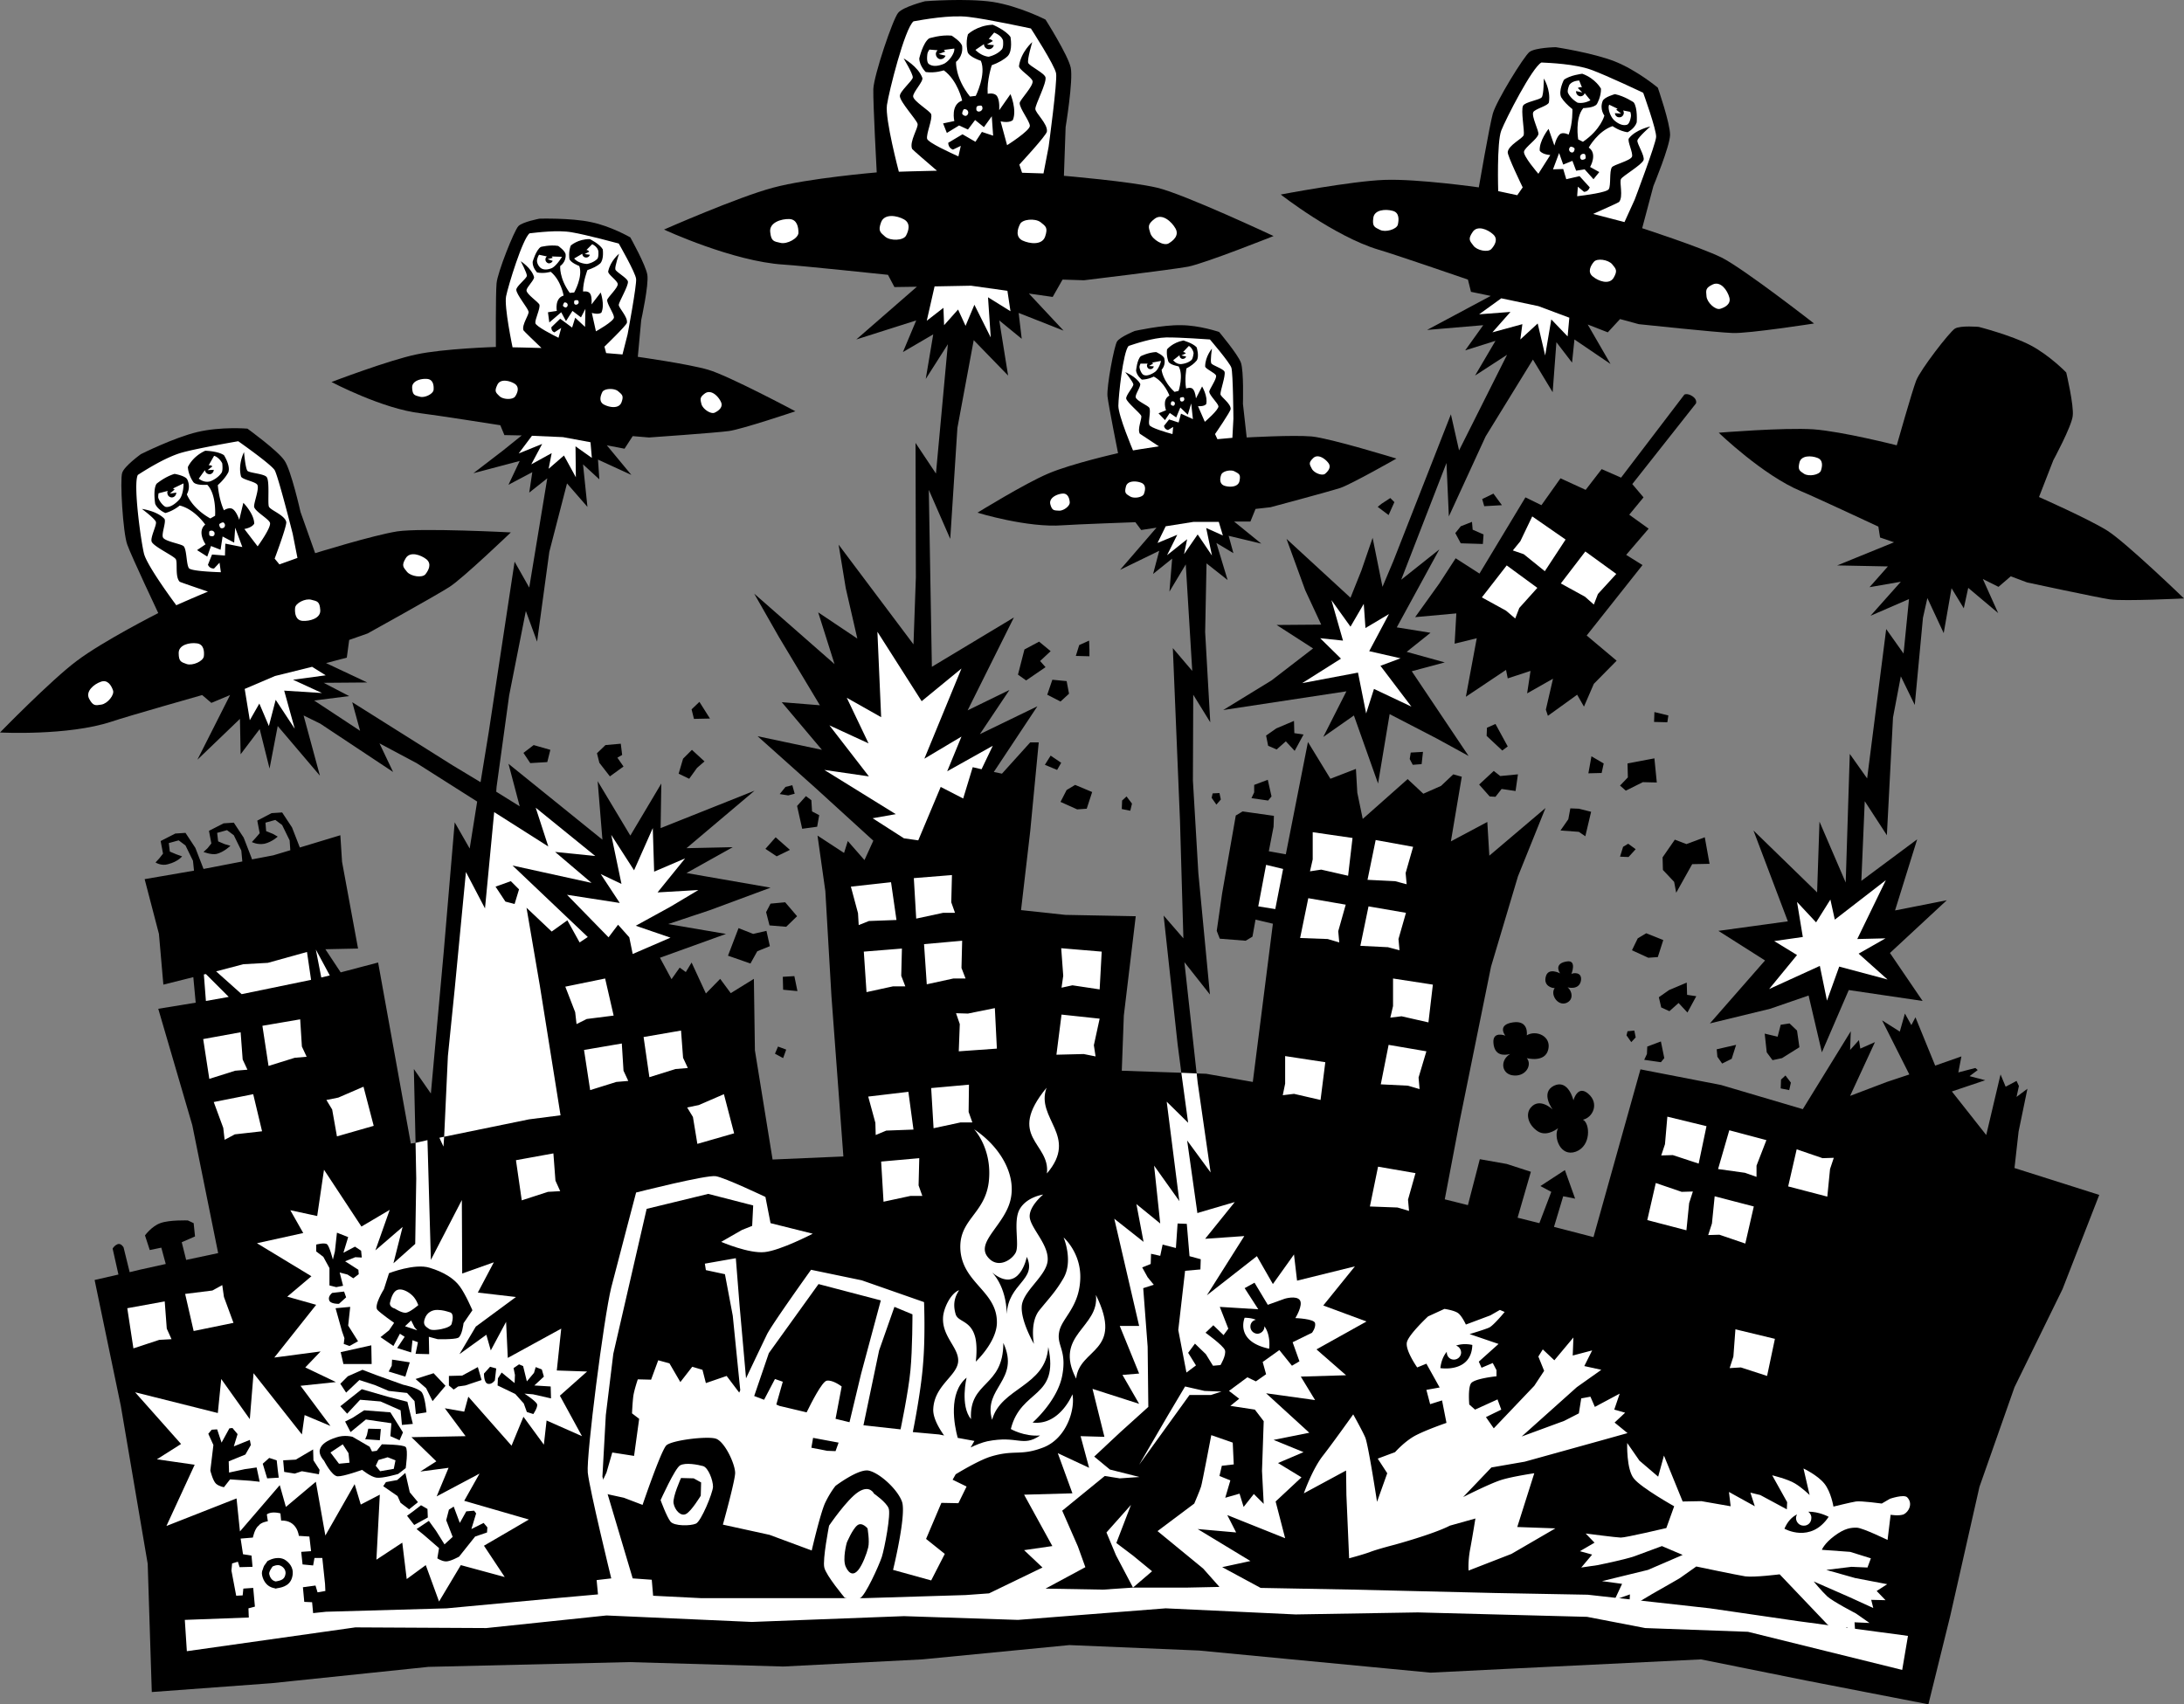 <svg xmlns="http://www.w3.org/2000/svg" width="641.699" height="500.868"><rect width="100%" height="100%" fill="#808080" stroke="none"/><path d="M287.2 150.67s13.929-8.602 20.8-11.5c6.79-2.907 20.5-6 20.5-6s-2.773-13.837-3.102-16.704c-.277-2.902 1.954-14.722 2.801-16.097.863-1.364 5.2-3.102 5.2-3.102s8.117-1.809 13.601-1.7c5.477.02 11.2 2 11.2 2s5.48 6.512 6.398 9c.879 2.438.601 12.102.601 12.102l1.102 9.899s13.543-.778 19.097-.301c5.547.543 24.903 6.5 24.903 6.5s-12.965 7.371-16.403 8.602c-3.484 1.136-20.597 5.699-20.597 5.699l-4.403.5-1.5 3.699h-4.8l8 6.5-9.598-2.3 1.398 5.1-5-3 3.301 10.9-6.199-4.9-.402 20.2 1.5 26.5-5-8.098-.098 25.2 1.598 27.199 3.402 35.699-7.5-9.5 3.598 32.7 2.8.1 13.7 2.4 5.902-46.5-5.102-1.2-.898 5-2 1.2-7.602-.598-.898-2.301 1.598-11.102 4-22.797 2-1.203 9.203 1.3-.102 3.2-1.398 7.203 5 .899 6.5-33 6.597 10.8 7.5-2.902.403 7 1.597 7.703 13.2-11.703 4.601 4.3 5.2-2.3 3.601-3.398 2.5.699-3.2 19 10.7-5.7.598 9.9 16.5-14-8.098 20.1-7.902 26.5-9.2 45.302-4.398 23.097 6.8 1.703 3.5-13.5 7.9 1.399 7.1 2.3-3.902 13.5 6.403 1.598 3.5-9.2-3.203-1.698 7.203-4.7 3 8.399-3.5-.7-2.703 9 11.601 3 13.801-49.3 23.7 4.602 24 7.097 14.1-22.898-.202 5.5 2.601-2.899.399 2.5 4.3-1.902-7.3 15.8 10.8-4.1 6.602-2.2-8-15.898 5.2 3.3 1.5-5.3 1.898 3.398 1.203-2.3 5.797 14.202 7.703-2.703-.903 4.703 5-1.3.7.597-2.399 1.8 4.602 1.2-9.801 3.3 10.098 12.802 4.203-17.801 1.5 3.602 3.199-1.7.7 1.5-.7 3.2 3.2-2.403-2.602 12.602-1.2 10.699 24.903 7.902L606 378.87l-14.102 28.8-10.3 29.297-8.598 38-6.402 25.903-36-7-30.797-6.2-53.301 2.598-26.2 1.3-68-6.5-38.1-1.6-43.2 4.202-40.902 2.098-45.2-1.3-59 1.402-46.097 4.8-35.203 2.598-1.2-37.7L35.5 413.17l-7.7-37 7-1.601-1.702-7.602s.308-.781 1.402-1.297c1.027-.453 1.8.899 1.8.899l1.798 7.3L41 373.17l7.7-1.703-1.302-4.797-3.398.7-1.402-4.301s1.96-2.696 4.5-3.602c2.632-1 8.101-.797 8.101-.797l1.7.797.402 3.903-3.903 1.699 1.301 5.199 9.399-2L56.5 330.67l-10-34.203 11-1.797-.7-7.5-8.8 2.2-1.3-14.903-4.2-16.097 14.5-2.5-.3-2.903-2.2-4.5-2-1.5-2.902.8.3 2.5 1.903.802 1.699.601s-1.137 1.528-4.102 2.297c-1.968.621-3.699-.5-3.699-.5l1.102-1.2 1.097-1.397-.699-3.7 4.301-2.203 3-.2 2.898 4.403 2.403 6.2 11.398-2.2-.3-3.203-2.2-4.5-2-1.5-2.898.8.297 2.5 1.902.802 1.7.5s-1.915 1.867-4.102 2.398c-1.61.3-3.797-.597-3.797-.597L61 249.267l1.098-1.398-.7-3.7 4.301-2.203 3-.2 2.899 4.403 2.402 6.2v.199l6.3-1.2 5-1.5-.202-2.902-2.2-4.5-2-1.5-2.898.8.2 2.5 2 .802 1.398.8s-1.664 1.575-3.899 2.098c-2.12.375-3.699-.5-3.699-.5l1.098-1.2 1.203-1.397-.703-3.7 4.203-2.203 3.097-.2 2.903 4.403 2.297 5.899L100 245.466l.5 7.8 4.7 25.5-9.602.2 4.5 6.8 11-2.897 9.601 53.199 1.399-.2-.5-21.699 5 7.2 3.8-41.903 3.2-37.797 4.402 7.7 2.2-13.801-17.802-11.301-10.898-5.8 4 8.402-21.402-14.2-4.899-2.402 4.801 17.7-12.402-14.598-2.399 12.5-2.898-11.602-5.602 7.402-.199-10.402-12.5 12 9.598-19-5.5 2.3-2.7-2.3s-22.27 6.316-26.597 7.8C19.965 216.327 0 215.268 0 215.268s14.828-15.238 22.5-21c7.723-5.848 24-14.098 24-14.098s-7.813-16.52-9.102-20.101c-1.289-3.5-2.187-19.098-1.5-21.102.61-1.984 5.5-5.5 5.5-5.5s9.684-4.863 16.602-6.5c6.937-1.648 14.7-1 14.7-1s9.019 6.535 10.898 9.403c1.933 2.773 4.703 15.097 4.703 15.097l4.297 12.102s16.941-5.266 24.101-6.399c7.149-1.074 33.399.297 33.399.297s-14.012 13.422-18 16C128.105 175.044 108 186.17 108 186.17l-5.402 1.899-.7 5.199-6.097 1.602 12.097 5.699-12.8.101 7.5 3.899-10.297 1.3 13.5 8.899-2.301-8.398 29.398 18.5 8.301 5 2.399-14.7 7.601-50.101 4.301 7.601 5.3-32.101-5.3 4.199.898-6-7 3.7 3.301-7-13.601 3.6 8.601-6.6 5.602-4.5-5.102-.099-1.199-2.902s-19.387-3.047-23.3-3.5c-11.317-1.285-26.302-9.2-26.302-9.2s16.875-6.429 24.903-8.097c7.945-1.73 23.398-2.203 23.398-2.203s-.094-15.508.2-18.7c.261-3.167 5.152-15.46 6.402-16.8 1.168-1.254 6.199-2.2 6.199-2.2s9.16-.269 15.098 1c5.87 1.173 11.601 4.5 11.601 4.5s4.582 8.192 5 11c.488 2.888-1.8 13.302-1.8 13.302l-1 10.8s14.863 2.083 20.699 3.801c5.937 1.715 25.601 12.2 25.601 12.2s-15.562 5.246-19.5 5.8c-4.031.547-23.5 1.899-23.5 1.899l-4.8-.399-2.399 3.7-5.2-1 7.2 8.699-9.8-4.5.398 5.8-4.797-4.402 1.297 12.5-6-6.898-5.2 20.101-3.597 26.399-3.301-9-4.902 24.8-3.7 26.899-.097 1.402 6.898 4.297-3.3-12.5 27.6 22.3-1.401-17.198 9.601 16 9.102-15.301-.203 13.101 27.601-11-20 16.899 13.602-.3-13.602 7.6 24.7 4.301-17.801 6.598-12.297 4.102 17 2.898-19.403 7 3.403 6.3 2.398-3.398 1.8 1.301 1.7-2.8 4.2 9.097 4.199-4.297 3.101 4.2 6.8-4.2.302 21L227 340.767l20.8-.899-3.5-47-1.8-31-2.3-16.3 7.8 5.101 1.098-3.5 4.902 5.598 2.598-5.7-17-15.5-17-15.199 18.902 4-11.8-14 11.198.899-12-20-7.3-12.8 23.601 20.702-4.8-15.203 11.5 7.703-3.4-14.8-2.1-12.801 22 29.3.699-19.699-.098-39.5 6 9 3.5-38-6.5 10.2 2.2-13.102-8.9 5.2 3.9-9.298-17.602 5.598 17.8-15.5-6.597.101-1.903-3.601s-25.543-2.695-30.597-3c-15.024-.922-35.203-10.3-35.203-10.3s21.675-9.552 32-12.298c10.37-2.808 30.5-4.5 30.5-4.5s-1.098-20.3-1-24.5c.195-4.172 5.757-20.617 7.3-22.402 1.453-1.781 7.903-3.399 7.903-3.399s12.058-.949 19.898.2c7.8 1.234 15.5 5.199 15.5 5.199s6.602 10.418 7.399 14.101c.78 3.715-1.5 17.5-1.5 17.5l-.5 14.301s19.535 1.645 27.402 3.5c7.797 1.828 34.2 14.2 34.2 14.2s-19.954 7.96-25.102 9c-5.22.953-30.598 4-30.598 4l-6.3-.2-2.9 5.098-7-1 10.2 10.902-13.2-5.203.9 7.602-6.602-5.399 2.601 16.2-10.101-10.403-4.797 25.8-2.102 32.602-6.3-14.402.902 52 24.097-14.5-13.597 27.3 12.297-6-8.7 13 16.903-8.198-12.801 19.3 2.398.5 8.301-9.199h2.5l-2.5 26.098-2.7 23.2 13 1.401 20.7.399-3.5 29.2-.601 16.202 17.5.598-1.098-8.399-4.102-37.8 5.801 6.699-1-34.598-2.101-50.703 5.703 6.703-1.903-31.3-4.8 8 .8-9.7-5.597 4.5 1.797-6.8-11.5 5.597 10.703-12.398-4.5.699-1.703-2.3s-17.778.64-21.297.901c-10.375.833-25.102-3.699-25.102-3.699"/><path d="m415.8 181.369 7.098-9.903 4.801-7.398 7 4.5 13.5-22.399 4.7 2.297 5.601-7.898 7.398 3.398 4.7-6.097 5.703 2.5 18.597-24.403s.883-.515 2.403.5c1.476 1.008 1 2.102 1 2.102l-18.703 23.699 3.3 3.902-4.199 5.098 5.7 4.102-6.598 7.699 4.797 3-16.399 20.699 8.801 7.402-6.7 6.797-2.902 6.703-2-3.5-8.597 6.2-.602-1.801 2.102-9.102-7.602 4.3 1-6.597-6.699 2.2-.5-2.5-11.8 7.898 3.198-17.2-6.5 1.602.5-8.902-12.097 1.102"/><path fill="#fff" d="m172.7 275.369-22.102-21 23.203 5.097-10.703-9.097 11.8 1.199-17.5-14.2 3.7 11.399-15.899-10.098-2.699 28.297-5.602-10.699-3.3 34.402-2 19.7-1.098 23.699 24.898-5.102 9.301-1.199-6.101-38.2-3.899-22.8 7.399 7 4.601-3.3 3.602 6.5 2.398-1.598"/><path d="m125.598 335.068 3.5-.7-3.797-8zm0 0"/><path fill="#fff" d="m374.7 267.17 2.3-11.801-5-1.2-2.3 12.2 5 .8M96.898 286.67l-4.097-7.602 1.597 8.199zm-5.5 1.296-1.199-8.2-11.5 3.2-7.199.403-8 2.097 7.5 6.703 20.398-4.203m-24.198 5-6.7-6.7-.602.103.602 7.8 6.2-1.101.5-.102m-4.302-159-1.597 2.8c.484-.1.863.048 1.097.302L61 138.169l1.8-.101c0 .66-.488 1.207-1.1 1.3-.74.051-1.368-.453-1.5-1.199l-1.802 2.5c1.957 1.5 3.602.7 3.602.7 2.152-.93 3-2.301 3-2.301.602-.57.3-2.899.3-2.899-.488-1.023-1.55-2.004-2.402-2.203M49.2 145.068a.945.945 0 0 1 .1-.801l-2.702.7c-.164.773-.098 1.3-.098 1.3.309 1.082 1.543 2.516 2.2 2.7 1.925.327 4.1-2.298 4.1-2.298 1.094-1.43 1.204-4.496 1.098-4.601l-3.097 1.5c.172.054.343.148.5.3l-1.403 1.2 1.903-.301c-.024.691-.473 1.27-1.102 1.402-.73.102-1.41-.383-1.5-1.101"/><path fill="#fff" d="M51.8 177.869s4.68-2.086 9.298-4c-2.946-1-8.164-2.79-8.297-2.903-1.473-1.496-.5-5.883-1.203-6.7-.754-1-6.32-3.585-7-5-.598-1.108 1.543-5.019 1.203-5.897-.278-.965-4.102-3.801-4.102-3.801s4.414.566 6.602 2.898c.629.797-.95 4.508-.403 5.5.602 1.195 5.551 1.89 6.102 2.602.902 1.105.727 5.254 1.5 6.398.59.875 7.246 1.133 9.398 1.203l-.398-2.8-1.602 1.699s-1.242.176-1.8-1.102l1.203-3 3.797.3.101-3.5 5 1-2.101-5.698-.297 4.398-3.403-1.797-.597 3.899L62 160.466l-1.102 3.102-3-1.899 2.5-1.703s-2.62-3.691-.097-5.797c0 0-3.086-4.531-7.5-5.601 0 0-1.79 1.55-4.203 2.199 0 0-2.2-.848-3-2.7 0 0-.7-4.214.402-5.898 0 0 2.508-2.11 5.3-2.902 0 0 3.11.527 3.7 1.602 1.187 2.417-.102 4.398-.102 4.398s1.368 3.996 6.903 7.102l1.398-.801s.453-6.285-2.3-9.102c0 0-3.282.297-4.098-.797 0 0-1.457-1.968-1.602-4.402 0 0 1.285-3.063 5.102-4.8 0 0 3.703.073 5.5 1.3 0 0 1.976 3.055 1.297 5-.614 1.187-1.621 2.457-3.098 3.8 0 0 .29 4.141 1.8 7.4 0 0 1.255-.868 2.298-.5.785.284 1.582 1.523 2.203 3.3l1.199-5s3.156 3.187 3.2 6.102c0 0-.427 1.117-2.9 1.597l3.9 5.102s4.195-5.746 3.6-7c-.515-1.164-4.144-3.149-4.6-4.5-.34-.84 1.612-5.465.898-6.602-.555-.976-4.586-1.512-4.797-2.5-.918-3.672.898-7.097.898-7.097s.387 4.69 1 5.5c.64.671 5.078.84 5.7 1.898.867 1.344.206 7.473.601 8.602.402 1.062 4.645 2.484 5.098 4.5.293 1.003-3.399 10.8-3.399 10.8l1.399 1.7 5.3-1.903L86 156.87s-4.254-16.907-5.3-18.7c-1.145-1.804-10.7-8.5-10.7-8.5s-11.602 1.98-16.402 3.297c-4.79 1.297-10.989 5.246-13.098 6.602-1.438 2.703.922 19.515 1.8 23.101.887 3.68 9.5 15.2 9.5 15.2M174 71.767l-1.7 1.7c.364.034.657.218.798.5l-1.297.702 1.5.2a1.068 1.068 0 0 1-1.203.8c-.563-.015-1.004-.535-1-1.101l-2.399 1.398c1.348 1.574 3.801 1.602 3.801 1.602 1.941-.371 2.898-1.399 2.898-1.399.602-.398.403-2.402.403-2.402-.23-1.004-1.117-1.664-1.801-2m-13.7 4.199a.923.923 0 0 1 .4-.597l-2.302-.5c-.414.542-.597 1.5-.597 1.5-.149.964.574 2.054 1.097 2.398 1.278.969 3.301 0 3.301 0 1.367-.734 2.895-3.184 2.899-3.3l-3-.099c.101.118.199.25.3.399l-1.5.402 1.5.5c-.238.512-.789.797-1.3.7-.614-.208-.965-.825-.797-1.403m-39.203 38c.113 2.153.71 2.203 2.203 2.602 1.43.46 3.976-.778 4.097-2 .094-1.235-.085-3.051-1.898-3.2-1.758-.164-4.52.532-4.402 2.598m25-.796c-.903 1.902-.395 2.218.703 3.296 1.12 1.012 3.953 1.067 4.597 0 .66-1.027 1.325-2.726-.199-3.699-1.515-.926-4.293-1.559-5.101.402m36.5 5.098c.722-1.98.203-2.27-1-3.3-1.121-.938-3.953-.845-4.598.202-.55 1.11-1.125 2.84.398 3.7 1.614.878 4.418 1.367 5.2-.602m24.602-2.699c-1.7 1.218-1.438 1.758-1.102 3.199.437 1.504 2.812 3.05 3.902 2.5 1.125-.531 2.59-1.621 1.8-3.2-.784-1.644-2.804-3.652-4.6-2.5"/><path fill="#fff" d="M150.598 102.068s4.324.074 8.5.199c-1.852-1.766-5.22-5.004-5.297-5.2-.578-1.616 1.742-4.636 1.5-5.5-.227-1.05-3.574-5.027-3.602-6.398-.05-1.023 2.988-3.258 3.102-4.101.074-.793-1.801-4.301-1.801-4.301s3.137 1.977 3.898 4.602c.286.785-2.257 3.07-2.199 4 .043 1.156 3.594 3.46 3.801 4.199.262 1.18-1.363 4.3-1.2 5.398.16.942 5.18 3.52 6.798 4.3l.8-2.897-2 1.3s-.949-.23-.898-1.5l2.598-2.5 3.5 2.598.902-2.898 2.898 2.699.102-5.301-1.3 2.5-2.5-1.898-1.9 3-1.402-2.602-3.5 3-.398-3 2.598-.398s-.7-3.735 2-4.5c0 0-.758-4.532-3.797-7 0 0-1.899.617-4 .199 0 0-1.367-1.387-1.301-3.102 0 0 .953-3.476 2.398-4.398 0 0 2.684-.7 5.102-.301 0 0 2.207 1.512 2.2 2.602.124 2.226-1.602 3.3-1.602 3.3s-.352 3.543 2.8 7.899l1.301-.102s2.64-4.668 1.5-7.797c0 0-2.59-.96-2.898-2.101 0 0-.34-2.028.398-3.899 0 0 2.102-1.937 5.602-1.902 0 0 2.867 1.379 3.797 3 0 0 .433 3.016-.797 4.2-.883.757-2.11 1.37-3.703 1.902 0 0-1.282 3.253-1.297 6.3 0 0 1.285-.222 1.898.399.555.535.723 1.77.602 3.398l2.699-3.5s1.258 3.625.2 5.903c0 0-.68.68-2.802.097l1.2 5.403s5.297-2.934 5.3-4.102c.008-1.086-2.066-3.906-2-5.098.106-.773 3.262-3.625 3.102-4.703-.059-1-2.96-2.855-2.8-3.699.636-3.133 3.198-5.2 3.198-5.2s-1.32 3.825-1.097 4.602c.21.809 3.554 2.528 3.699 3.598.137 1.305-2.563 5.773-2.7 6.8-.034.938 2.712 3.548 2.4 5.302-.196.832-6.602 7-6.602 7l.5 1.898 4.8.402 1.5-5.902s2.735-14.574 2.5-16.3c-.16-1.817-5.097-10.4-5.097-10.4s-9.617-2.609-13.801-3.3c-4.113-.738-10.281.07-12.402.3-2.059 1.618-6.262 15.364-6.899 18.5-.61 3.075 1.899 15 1.899 15m113.5-51.601s5.68-.195 11.203-.297c-2.586-2.203-7.219-6.218-7.301-6.402-.902-2.14 1.926-6.258 1.598-7.398-.414-1.336-5.07-6.317-5.2-8.102-.14-1.348 3.692-4.484 3.801-5.5.024-1.14-2.699-5.598-2.699-5.598s4.273 2.364 5.5 5.7c.375 1.058-2.797 4.226-2.7 5.5.177 1.457 4.985 4.234 5.298 5.199.43 1.511-1.48 5.71-1.2 7.199.286 1.164 7.036 4.195 9.2 5.2l.703-3.098L280 43.966s-1.336-.34-1.402-2l4.203-2.5 3.797 2.203 1.902-2.902 3.3 1.102-.402-5.7-2.3 3.2-2.598-2.102-2.102 2.8-2.597-1.198-3.602 2.199-1.101-2.801 3.3-.7s-1.16-4.855 2.301-6c0 0-1.281-5.925-5.398-8.898 0 0-2.473.887-5.301.5 0 0-1.84-1.742-1.902-4 0 0 1.039-4.61 2.902-5.902 0 0 3.434-1.117 6.598-.8 0 0 3.03 1.866 3.101 3.202.305 3-1.8 4.5-1.8 4.5s-.301 4.692 4.101 10.2l1.7-.2s3.163-6.336 1.5-10.3c0 0-3.505-1.141-3.9-2.602 0 0-.671-2.64.098-5.2 0 0 2.692-2.628 7.301-2.8 0 0 3.832 1.586 5.2 3.602 0 0 .734 3.964-.801 5.597-1.098 1.059-2.668 1.945-4.7 2.703 0 0-1.472 4.403-1.199 8.399 0 0 1.578-.387 2.5.398.692.649.996 2.258.899 4.403l3.3-4.7s1.942 4.59.7 7.598c0 0-.832.984-3.598.402l1.898 7s6.73-4.25 6.7-5.703c-.11-1.496-3.02-5.05-3-6.7.07-.94 4.008-4.89 3.8-6.397-.218-1.2-4.148-3.434-4-4.5.625-4.2 3.903-7 3.903-7s-1.531 5.019-1.203 6.097c.347.969 4.843 2.992 5.101 4.3.282 1.786-2.953 7.825-3 9.2-.043 1.215 3.735 4.445 3.399 6.703-.157 1.16-8.098 9.7-8.098 9.7l.8 2.398 6.298.2 1.5-7.798s2.62-19.289 2.203-21.601c-.34-2.305-7.403-13.2-7.403-13.2s-12.77-2.765-18.3-3.402c-5.442-.664-13.47.824-16.2 1.3-2.613 2.231-7.183 20.536-7.8 24.603-.59 4.152 3.5 19.597 3.5 19.597"/><path fill="#fff" d="M275 15.568c.09-.297.25-.567.5-.801l-2.402-.2c-.5.65-.598 1.2-.598 1.2-.188 1.266-.188 2.715.5 3.102 1.758 1.21 4.5-.2 4.5-.2 1.71-1.027 2.871-3.074 2.898-4.101.008-.067-.008-.176 0-.301l-3.097.402c.191.176.328.344.398.5l-1.898.7 2 .5c-.242.703-.946 1.113-1.703 1-.743-.211-1.239-.993-1.098-1.801m17.098-6-1.598 1.898c.566.055.96.278 1.2.602l-1.7 1 2 .199a1.51 1.51 0 0 1-1.5 1.2c-.766-.044-1.379-.692-1.402-1.5l-2.5 1.702c1.925 1.95 3.902 2 3.902 2 2.59-.629 3.7-2 3.7-2 .784-.543.5-2.8.5-2.8-.407-1.211-1.684-1.907-2.602-2.301m16.5 138.602c.504 1.87 1.047 1.816 2.402 1.898 1.402.176 3.46-1.371 3.3-2.5-.077-1.106-.55-2.692-2.202-2.5-1.59.148-3.934 1.246-3.5 3.101m22.202-5.101c-.476 1.875.032 2.07 1.2 2.8 1.176.75 3.71.305 4.098-.699.414-1.09.715-2.718-.797-3.3-1.531-.59-4.121-.672-4.5 1.199m33.399-1.801c.363-1.856-.157-2.023-1.4-2.7-1.171-.679-3.679-.105-4 1-.374 1.028-.585 2.673 1 3.2 1.516.48 4.102.43 4.4-1.5m21.6-6.597c-1.363 1.335-1.034 1.769-.402 3 .57 1.269 2.957 2.234 3.903 1.597.844-.711 1.96-1.938 1-3.2-1-1.343-3.153-2.784-4.5-1.398M349.3 101.67l-1.702 1.796c.41.012.668.195.8.403l-1.3.597 1.402.301c-.117.441-.582.758-1.102.7-.515-.087-.894-.579-.8-1.098l-1.899 1.5c1.219 1.453 2.602 1.097 2.602 1.097 1.777-.226 2.699-1.097 2.699-1.097.52-.313.7-2.102.7-2.102-.145-.863-.755-1.793-1.4-2.098m-12.3 5.7c.027-.188.113-.387.2-.5h-2.102c-.246.527-.297.898-.297.898.027.902.687 2.203 1.199 2.402 1.32.664 3.398-.902 3.398-.902 1.118-.856 1.774-3.125 1.7-3.2l-2.598.5a.915.915 0 0 1 .3.302l-1.202.699 1.402.101a.982.982 0 0 1-1.102.797c-.503-.015-.921-.504-.898-1.097"/><path fill="#fff" d="M332.898 132.369s3.864-.657 7.602-1.2c-1.945-1.32-5.512-3.629-5.602-3.703-.812-1.43.735-4.527.403-5.297-.418-.855-4.094-3.828-4.403-5-.18-.949 2.149-3.472 2.102-4.203-.07-.762-2.402-3.597-2.402-3.597s3.195 1.25 4.402 3.398c.316.715-1.555 3.195-1.3 4 .195 1.039 3.76 2.484 4 3.102.51 1.007-.395 4.078 0 5 .25.84 5.175 2.269 6.8 2.699l.2-2.102-1.5.903s-.981-.07-1.2-1.2l1.5-1.902 2.8.902.7-2.601 3.5 1.601-.5-4.601-1 3.3-2.2-2.101-1.202 2.902-1.899-1.3-1.398 2.097-1.903-2 2.2-.898s-1.235-3.188 1-4.301c0 0-1.418-3.95-4.598-5.598 0 0-1.547.852-3.5.899 0 0-1.453-1.059-1.7-2.602 0 0 .255-3.262 1.4-4.297 0 0 2.257-1.129 4.5-1.203 0 0 2.218.973 2.398 1.903.496 2.011-.797 3.3-.797 3.3s.242 3.192 3.797 6.5l1.203-.3s1.5-4.606 0-7.2c0 0-2.54-.41-3-1.402 0 0-.668-1.723-.403-3.598 0 0 1.61-2.015 4.801-2.601 0 0 2.738.742 3.899 2 0 0 .859 2.64 0 3.898-.688.844-1.68 1.606-3 2.3 0 0-.586 3.18-.098 5.903 0 0 1.129-.422 1.8 0 .575.407.938 1.48 1.098 2.899l1.801-3.5s1.766 2.98 1.2 5.199c0 0-.473.723-2.399.602l2 4.597s4.16-3.55 4-4.597c-.223-.965-2.563-3.125-2.7-4.2-.05-.71 2.274-3.8 2-4.8-.284-.817-3.195-1.97-3.202-2.7.03-2.96 2-5.203 2-5.203s-.559 3.598-.2 4.3c.305.638 3.586 1.59 3.903 2.5.347 1.161-1.285 5.618-1.203 6.603.105.8 3.007 2.652 3 4.3.004.746-4.598 7.399-4.598 7.399l.7 1.5 4.398-.399.3-5.601s-.09-13.41-.597-15c-.457-1.508-6.301-8.301-6.301-8.301s-9.086-.668-12.902-.598c-3.836.094-9.204 1.89-11 2.5-1.61 1.762-2.977 14.762-3 17.598-.012 2.922 4.3 13.102 4.3 13.102m-306.698 73c1.183 2.203 1.847 1.96 3.6 1.699 1.805-.282 3.91-2.88 3.4-4.2-.485-1.414-1.583-3.269-3.602-2.5-1.961.68-4.567 2.801-3.399 5M52.5 191.966c.027 2.512.727 2.598 2.398 3.203 1.743.524 4.801-.832 5-2.3.157-1.422.02-3.575-2.097-3.801-2.086-.29-5.375.422-5.301 2.898m41.598-12.699c-.168-2.52-.871-2.566-2.598-3-1.742-.52-4.727.996-4.8 2.402-.13 1.5.12 3.64 2.198 3.797 2.149.137 5.391-.742 5.2-3.2m25.102-15.198c-1.29 2.144-.743 2.59.398 4 1.16 1.36 4.468 1.828 5.402.699.898-1.137 1.922-3.031.3-4.398-1.667-1.297-4.831-2.438-6.1-.301m-53.5-10.5c-.419-.203-1.2.398-1.2.398-.258.363.2 1.102.2 1.102.605.476 1.198-.102 1.198-.102.57-.847-.199-1.398-.199-1.398m-4.101 2.5c-.274.254-.098 1.199-.098 1.199.21.437 1.098.3 1.098.3.66-.257.402-1.1.402-1.1-.484-.868-1.402-.4-1.402-.4m108.3-67.698c-.199-.286-1-.102-1-.102-.343.187-.199.902-.199.902.235.598.899.297.899.297.742-.379.3-1.097.3-1.097m-4 .5c-.296.066-.5.898-.5.898.004.371.7.602.7.602.632.019.703-.7.703-.7-.024-.86-.903-.8-.903-.8M283.3 32.068c-.429.168-.6 1.199-.6 1.199-.009.559.898.8.898.8.851-.007.902-1 .902-1-.102-1.077-1.2-1-1.2-1m5.2-.897c-.32-.333-1.3 0-1.3 0-.493.226-.302 1.199-.302 1.199.395.726 1.2.3 1.2.3.988-.562.402-1.5.402-1.5m50.8 33.098c-2.25 1.71-1.87 2.398-1.3 4.3.645 1.907 3.86 3.766 5.3 3 1.391-.8 3.235-2.327 2.098-4.398-1.144-2.047-3.93-4.539-6.097-2.902m-32.203 5.199c.859-2.613.156-2.957-1.399-4.2-1.625-1.179-5.328-.858-6 .603-.746 1.445-1.379 3.753.7 4.8 2.148 1.016 5.859 1.461 6.699-1.203m-48.2-4.199c-.976 2.617-.289 2.996 1.2 4.3 1.558 1.286 5.273 1.157 6.101-.3.739-1.371 1.492-3.645-.601-4.8-2.02-1.126-5.7-1.763-6.7.8M226.3 68.17c.27 2.741 1.052 2.769 3 3.199 1.946.488 5.196-1.31 5.298-2.903.011-1.64-.348-4.004-2.7-4.097-2.351-.07-5.921 1.03-5.597 3.8"/><path fill="#fff" d="M347.8 116.767c-.288-.164-1 .102-1 .102-.245.261 0 .898 0 .898.325.473.9.102.9.102.558-.481.1-1.102.1-1.102m-3.5 1.199c-.296.11-.3.801-.3.801.035.414.7.5.7.5.566-.094.5-.8.5-.8-.169-.708-.9-.5-.9-.5m-55.902 108.101 3.301-6.899-13.398 7.5 4.199-10.203-10.902 6.5 10.902-26.5-11.7 9.602-13-20.399 1.098 25.098-10.097-5.7 6.398 13.4-11.5-5.298 11.602 15-13.102-1.902 21 13-6.8 1.2 9.199 5.902 4.203.597 6.597-15.7L283 234.67l2.8-9.203 2.598.602m-102.5 54.3L197 275.568l-10.2-3.5 10.2-5.602 8.2-4.898-12 .699 8.1-10-9.1 3.902-.4-12.8-5.5 12.398-6.702-10.398 3 14.398-6.098-2.898 5.598 8.5-15.5-2.403 12.203 12.5 2.797-3.699 3.3 3.7 1 4.902M465.8 162.068l9.098 6.601-5.398 5.899-1.2 3.101-2.6-2.3-7.102-3.903 7.203-9.398M37.398 384.466l11-2 .602 8 1.398 3.102-3.597.199-7.602 2.5-1.8-11.8m19.499 6.703-2.5-10.903 8-1 2.903-1.598.5 3.5 2.797 7.598-11.7 2.402m2.802-85.8 11-2 .6 8 1.4 3-3.602.3-7.598 2.399-1.8-11.7m17.398-3.902 11.101-1.898.5 8 1.399 3-3.5.3-7.7 2.399-1.8-11.8m-2.7 20.101L77 332.466l-8 .903-3 1.597-.402-3.5-2.797-7.597 11.597-2.301m35.402 9.301L99 333.966l-1.402-7.898-1.7-2.801 3.5-.7 7.403-3.198 3 11.5m61.797-22.301 11.101-1.899.5 8 1.399 3-3.5.297-7.7 2.403-1.8-11.801m17.5-3.801 11-1.898.601 8 1.399 3-3.598.3-7.7 2.399-1.702-11.801M177.8 287.568l2.5 10.898-7.902 1-3 1.5-.398-3.5-2.902-7.5 11.703-2.398m37.899 45.5-10.802 3.101-1.3-7.902-1.7-2.8 3.403-.7 7.398-3.2 3 11.5m-64.101 7.899 11-2 .601 8 1.399 3.102-3.598.199-7.7 2.5-1.702-11.8M253.8 279.67l11.2-.903-.2 8 1.2 3.102h-3.602l-7.8 1.699-.797-11.899m17.699-2.203 11.2-1-.2 8 1.2 3.102h-3.602l-7.797 1.699-.801-11.8m-9.7-18.2 1.598 11.102-8.097.3-3 1.2-.203-3.5-2.098-7.801 11.8-1.301m31.098 48.903-11.199.796.301-8-1.102-3.2 3.5.103 7.903-1.602.597 11.902M268.5 258.068l11.2-.899-.2 8 1.098 3.098h-3.5l-7.899 1.7-.699-11.9m-9.602 83.302 11.2-1-.2 8 1.102 3.097h-3.5l-7.902 1.703-.7-11.8m8-20.5 1.5 11.097-8 .301-3.097 1.3-.102-3.6-2.101-7.7 11.8-1.398m6.7-1.102 11.101-1-.101 8 1.101 3.102h-3.5l-7.898 1.699-.703-11.801m38.3-21.597 11.2 1.199-1.7 7.8.5 3.297-3.5-.7-8 .2 1.5-11.797M323.7 279.67l-.602 11.097-8-1.2-3.2.7.5-3.5-.597-8.098 11.898 1m60.699-15.703 11 1.903-2.199 7.8.301 3.297-3.402-1-8.098-.297 2.398-11.703m17.7 2.403 11 1.898-2.2 7.7.301 3.3-3.398-.898-8.102-.403 2.399-11.597m-4.7-20.102-1.3 11.102-7.899-1.801-3.3.5.8-3.5v-8l11.7 1.699m6.801.602 11 2-2.2 7.699.3 3.3-3.402-.902-8.097-.398 2.398-11.7m3.801 60.2 11.098 1.898-2.297 7.703.297 3.399-3.399-1-8-.399L408 307.068m13-17.699-1.3 11.097-7.9-1.797-3.3.399.8-3.399v-8.101l11.7 1.8m-31.602 22.802L388 323.266l-7.8-1.8-3.302.402.7-3.403v-8.097l11.8 1.8m15.5 30.701 11 1.898-2.199 7.8.301 3.302-3.402-1-8.098-.301 2.398-11.7m79.102 15.7 2.5-10.899 7.598 2.598 3.3-.098-1.097 3.399-.801 8-11.5-3m31.3-4-2.5 10.898-7.6-2.597-3.302.097 1.102-3.398.8-8 11.5 3m-13.902-23.602-2.3 11-7.598-2.5-3.402.102 1.101-3.301.7-8.098 11.5 2.797m6.699 1.204L519 335.067l-2.902 7.5v3.3l-3.399-1.199-7.898-1.101 3.297-11.399m13.402 61.298-2.3 10.903-7.7-2.5-3.3.199 1.1-3.399.598-8 11.602 2.797m3.898-44.796 2.5-10.903 7.602 2.602 3.3-.102-1.1 3.3-.802 8.102-11.5-3M442.7 166.17l9 6.597-5.302 5.902-1.199 3.098-2.699-2.3-7.102-3.9 7.301-9.398M460 158.568l-6.102 9.3-6.199-5-3.199-1.101 2.2-2.7 3.5-7.3 9.8 6.8"/><path fill="#fff" d="m175.7 468.568-.4-4.2 4.298-.5s-6.38-26.093-6.899-31.101c-.472-4.914 4.703-45.504 6.899-54.398 2.285-8.864 7.3-27.903 7.3-27.903s20.7-5.262 23.403-4.797c2.62.39 14.597 6.098 14.597 6.098l1.5 7.7 12.403 3.1s-9.461 4.915-14.102 5.4c-4.61.53-12.8-3-12.8-3l6.101-3.5 3-1.2.3-6-13.202-3.398L190 355.267l-9.8 42.602-2.2 18-1 18.097 8.898 29.903 5.602.398.398 4.7 14 .702h48.2l29.601-.902 6.899-.5 15.703-7.598-5.403-5.101 8.301-1.2-8.3-15.101 14.199-.398-4.297-11.801 9.199 4.3-2.5-9.3 7 .199-3.5-14.098 13.7 4.399-4.9-8.5 4.9-.399-5.7-14h5.7l-7.302-31.5 8.602 6.797-2.102-11.097 7 5.699-1.8-17 10.402 14.601 13.3-3.902-8.702 10.8 11.5-.8-11 17.402 14.703-11.5 4.699 8.2 6.2-8.7.898 7.7 17-4.2-9.297 11.5 12.699 4.7-14.7 8.199 8.7 7.601-13.3.399 4.198 6.898-14.398-2 12.7 11.602-10.5 2.101 8.8 3.598-7.5 3.2 6.898 4.202-7.597 7.098 2.797 10.8-17-6.8 2.601 5.102-11.3-1 15.5 9.398-8.301 1.8 11.3 6.102 27.102.5 41.898 1 27.102.5 35.898 4 26.102 3.797 32.098 4.301-1.7 10-45.3-11.2-30.2-1.1-17.097-3.298-49.703-1.3-35.899.597-38.199-1.797-43.402 3.399-33.5-1.102-44.7 1.703-42.699-1.902-35.3 3.7-38.5-.2-49.5 7-.598-9.2 18.797-.698-.098-2.7 1.898-.5-.5-5.5-2.898.2-.2 2-1.902.097L68 461.568l.2-2.102 1.698-.5.5 1.602 3.801-.102-.3-3.297-2.5-.402-.7-4.598 3.602-.3s.527-2.692 1.699-3.5c.656-1.012 2.7-1.301 2.7-1.301l-.302-2c1.407-1.074 4-.301 4-.301l.2 2.102c4.796-.157 5.203 4.5 5.203 4.5l3.097.199.5 4.3-2.898.2.398 3.699 3.102.3.398-2.198H94.7l.801 7.597.098 2.102-2.297.398-.602-2-3.699.5.398 4.301 2.301.102.301 3.199 3.8-.399 35.4-1 33.3-3.101 11.2-1"/><path d="M80.3 458.068c-.69.156-1.702.699-1.702.699s-.625.832-1 1.402c-.137.344-.313.707-.399 1.098-.152.277-.347.922-.199 1.602.145.804.828 3.406 3.7 3.898l.3.102.398-.102c1.954-.29 4.25-.969 4.602-4.098.238-1.976-1.027-3.562-2.5-4.402-1.262-.602-2.547-.375-3.2-.2"/><path fill="#fff" d="M80.098 460.369s1.414-.75 2.402-.2c.902.45 1.488 1.309 1.398 2.297-.214 1.64-1.171 2.012-2.898 2.3-1.328-.26-1.762-1.507-1.902-2.198-.137-.719 1-2.2 1-2.2m50.402-126.3-.2 2.898-1.202-2.597zm-4.902 1 1 35.199 9.101-17.598.102 21.598 9.297-3.3-4.7 8.902 11.2 1.3-11.797 8.7-4.801 8.097 7.898-5.7 1.301 4.603 4.5-8.403.5 10.602 15.7-8.602-1.301 12.3 8.902.302-8 7.101 6.5 11.899-10.402-4.602-.797 7.102-6-8.2-3.5 8.5-12.703-14.402-1.2 4.403-5.699-1 6.102 8.199-15.903.3 7.301 7.098-4.699 3 8.3-1.097-3.5 8.398 12.598-6.7-4.5 8 19 5.5-13.199 7.7 6.102 9.2-12.903-3.5L129 470.668l-3.902-10.703-5.598 4.102-1.3-10.7-7.602 5 1-19.101-5.598 2.902-1.8-6-8.602 15.098-2.797-15.8L84 442.868l-1.8-6.403-11.7 13.602-1-9.7-20.602 8.098 8.301-18-11.101-1.597 7.101-4.5-13.5-15.2L64 415.267l1-10 8.398 11.8 1.102-13.5 14.2 18 .8-5.698 7.598 3.199-8.797-11.801 10.398-1.098-9-4.3 4.5-4.7-13.601 1.797 12.3-15.5-8.5-2.398 7.102-6-16-9.7 13.598-3-3.797-6.699 7.898 1.7 2-13.602 11 16.7 8.301-4.9-4.2 11.9 8-6.9-2.702 10.7 6.402-5.7.3-19.198-.202-10.5 3.5-.801M91.7 195.966l-10.9 2.703-8.902 3.797 1.5 9.203 2.801-4.902L79 213.369l2-7.7 5.598 8.5-3.098-11.203 11.098.703-8.5-3.902 9.601-1.3-4-2.5m259.899 119.499.3 2.703 3.801 26.399-6.898-9.399 3.5 24.797L347 356.87l-4.2-33.102 6.298 6.2-2-14.7 4.5.2M173.5 129.966l-8.102-1.5-9.097-.398-3.903 5.199 6.903-2.8-3.203 6 6-3.298-.899 4.598 4.5-3.898 3.5 6.398-.101-9.098 4.8 3.399-.398-4.602m122.5-44.5-10.7-1.5-10.702.203-2.297 10.098 4.898-3.8.2 5.1 4.101-4.6 2.2 4.8 2.6-6.2 4.798 9.602-.797-11.8 6.597 4.097-.898-6m-43.8 353c3.382-2.187 4.6.5 4.6.5s3.595 2.477 4.298 4.3c.71 1.74-1.172 11.661-2 14.302-.895 2.68-4.88 11.43-6.399 12.101-1.605.758-4.5-.101-4.5-.101s-5.515-6.57-6-8.899c-.562-2.32 1.399-12.3 1.399-12.3s5.242-7.715 8.601-9.903m-45.601-7.597c1.511.46 2.922 4.187 2.902 6.097-.117 1.926-3.477 10.098-5 10.801-1.598.723-6.43.773-7.5-.598-1.137-1.449-2.902-6.3-2.902-6.3s4.18-9.282 5.703-10.2c1.617-.945 5.265-.215 6.797.2m101-86c1.117-9.032-12.098-10.606-.098-25.2-3.32 9.117 9.574 14.153.098 25.2m8.602 60.301c-6.759-12.946 6.937-14.95 5.8-24.602 8.36 16.937-4.871 15.504-5.8 24.601"/><path fill="#fff" d="m280.8 433.267-.902 1.602 4.102 2-2.402 4.898-5-.098-4.5 10.598 5.5 4.402-4 7.797-11.2-3.098s4.024-16.421 2.602-20.101c-1.395-3.774-6.824-8.574-9.902-9.098-3.036-.457-9.598 4.5-9.598 4.5s-1.582 1.89-3.102 5.098c-1.449 3.277-3.898 13.902-3.898 13.902l-12.402-4.601-13.7-3s3.465-12.407 3.602-15.102c.05-2.68-3.168-9.543-5.8-10.2-2.696-.733-12.786.505-14.4 2-1.562 1.466-7 17.5-7 17.5l-5.5-2.097-7.8-1.703 2.7-5.7 1.698-5.898 6.403 1 1.5-10.902-2.102-1.598s.14-3.316.399-5.199c.316-1.937 1.3-4.8 1.3-4.8l3.903.097 2.097-5.7 3.301.903 3.2 5.5 3.5-4.5 3 .899 1 3.898 6.101-2.097 3.7 4.898.3-.7-2.2-21.898-2.3-12.203-5.602-1.2-.3-1.897 9.101-1.602 1.102 13.902 1.898 21.399a2277.237 2277.237 0 0 1 6.102-12.801c1.226-2.668 13-19.098 13-19.098l14.898 3.098 18.301 6.402s.422 10.051-.3 18.297c-.626 8.281-3 19.903-3 19.903l7.698.699 1.5.3c-1.421-1.988-3.195-4.953-3.199-7.5.145-7.042 6.75-9.808 7.301-14 .512-4.222-4.863-7.43-4.402-13.402.234-2.726 2.3-6.918 4.703-7.797-.824 1.332-2.094 3.48-1 7.098.726 2.336 4.57 1.707 5.797 7 .648 3.016.101 6.902.101 6.902s5.961-5.574 6.2-11.203c.285-9.39-9.844-11.664-10.7-21.398-.73-9.102 7.094-10.645 8.301-20.102 1.184-9.847-4.3-15.597-4.3-15.597 7.698 5.14 12.25 13.203 10.8 20.3-1.441 7.532-10.238 12.66-6.902 17.098 2.816 3.762 7.082 1.172 8.3-1.098 1.243-2.254-.816-9.242 1.2-12.8 2.078-3.653 6.902-4.301 6.902-4.301s-4.547 3.73-3.902 7c.66 3.363 5.71 7.984 5.203 12.601-.582 4.567-7.485 8.938-7.602 13.399-.191 4.418 3.602 10.898 3.602 10.898s-1.281-6.172 1.5-9.797c2.847-3.535 4.828-5.496 7.097-9.402 3.07-5.137.102-12.098.102-12.098s5.246 4.528 4.898 12.297c-.363 8.383-5.496 11.438-6.199 15.5-.785 4.008 2.317 5.324.899 12.8-1.407 7.466-8.7 13.802-8.7 13.802 7.993.949 11.7-8.301 11.7-8.301.847 4.312-1.63 12.89-8.5 15.602-6.82 2.628-8.438.558-15.5 2.699-2.926.902-7.543 3.535-10.297 5.199"/><path d="m238.898 422.568-.5 2.898 4.602.903 2.5.097.898-2.5-7.5-1.398m14.802-3.699 10.898 1.199s2.304-10.946 2.902-17.301c.613-6.34.598-16.5.598-16.5l-5.297-2.2-4.5 12.802-4.602 22m-32.101-8.602 2.902 1.102 3.2-6.102 2.3.8-1.902 6.7.902.402 8 1.899c1.375-2.805 4.55-9.059 5.898-9.301 1.793-.332 4.403 1.7 4.403 1.7l-1.801 9.5 4.098 1 3.402-14.2 5.8-21.598-18.3-4.8-14.602 20.3-4.3 12.598m64.702 13.199-1.1 1.903c1.624-.77 3.382-1.461 4.898-1.801 9.004-1.79 10.27 1.84 15.5-1.7-4.72.372-8.598-1.902-8.598-1.902 2.98-11.945 14.266-8.84 11-24.097-.71 11.609-13.992 11.945-16.5 21.398-2.79-9.438 8.363-11.64 3.3-22.598.005 13.172-10.12 11.028-9.5 22.399-3.269-3.977-1.3-12.2-1.3-12.2-5.457 4.512-3.621 14.004-2.602 17.7l4.903.898m5.199-49.5s4.152 3.86 4.3 12.203c.477-9.117 8.993-9.937 5.9-16.8 0 0-2.157 11.183-10.2 4.597m-39.602 74.301c-1.441 1.117-3.097 5.102-3.097 5.102s-1.34 4.8-.301 7.097c1.102 2.39 2.473 2.438 3.7.903 1.183-1.458 2.448-4.704 2.898-6.602.453-1.914-.2-5.598-.2-5.598s-1.62-1.992-3-.902M203.8 434.466l-3.702-.098s-2.493 5.485-2.2 7.399c.34 1.95 2.028 3.93 3.602 3.2 1.547-.696 4.398-5.4 4.398-5.4l.102-3.898-2.2-1.203m352.4-223.597-1.802 34.597-6.5-10-1 23.403 16.403-12.2-6.5 20.899 15.199-3-16.7 15.5 9.598 14.101-21.699-3.203-7.898 18.3-3.903-16.698-11.3 3.898-17.7 4.3 16.2-18.5-13.7-8.698 20.403-2.801-10.102-26.7 18.7 18.2.699-20.8 7.703 17.902 1.199-37.801 5.098 7.199 5.601-43.898 5.102 7.199 1.597-16-11.3 4.898 8.902-10-9.2 1.602 5.4-6.102-14.9-.297 16.7-6.8-4.102-1.403-.5-3.2s-18.87-8.823-22.699-10.397c-11.222-4.66-24.199-17.2-24.199-17.2s19.11-1.562 27.8-1c8.622.64 24.5 4.7 24.5 4.7s4.497-15.883 5.7-19c1.227-3.215 9.824-14.34 11.398-15.301 1.66-.98 7-.5 7-.5s9.512 2.433 15.2 5.398c5.66 2.985 10.5 8 10.5 8s2.32 9.774 1.902 12.801c-.324 3.055-5.7 13-5.7 13l-4.202 10.8s14.57 6.438 20.101 9.9c5.492 3.491 22.5 19.902 22.5 19.902s-17.43.863-21.699.3c-4.195-.648-24.402-5-24.402-5l-4.797-1.8-3.602 3.097-4.601-2.297 4.5 10-8.797-7.402-1.301 6-3.602-5.898-2.3 13.199-4.797-10.301-1.301 5.8-2.402 25.602-4.098-8.402-2.3 12.102"/><path fill="#fff" d="M528.7 135.966c-.513 2.176.077 2.406 1.398 3.3 1.418.837 4.382.317 4.902-.897.418-1.235.77-3.141-1-3.801-1.79-.703-4.813-.801-5.3 1.398"/><path d="M376.3 57.17s20.903-3.981 30.5-4.301c9.673-.36 27.7 2.199 27.7 2.199s3.113-17.992 4.098-21.602c.968-3.668 9.175-16.965 10.8-18.2 1.723-1.288 7.7-1.397 7.7-1.397s10.773 1.609 17.402 4.199c6.602 2.664 12.598 7.699 12.598 7.699s3.636 10.477 3.601 13.902c-.082 3.38-4.898 15-4.898 15L482.5 67.068s16.793 5.445 23.3 8.601c6.481 3.246 27.2 19.399 27.2 19.399s-19.176 2.984-23.902 2.8c-4.77-.167-27.598-2.601-27.598-2.601l-5.5-1.5-3.602 3.902-5.898-2.3 6.7 11.597-10.602-7.2-.7 6.802-4.597-6-1.102 14.699-5.8-9.598-13.899 22.598-10.8 23.5-.7-15.7-13.3 34.302 11.198-8.903-12.5 22.903 9.903 1.597-7 5.602 11.199 3.101-9.7 2.598 16.7 24.902-9.5-5.203-13.7-7.097-3.402 20.398-7.097-20-9 6.3 6.797-13.398-36.2 5.5 14.2-8.703 12.203-9.398-10.703-6.899 13.101-.101-4.699-10.102-5.5-15.097 18.8 17.3 3.2-8 3.3-9.601 2.9 14.398 3.198-7.597 16.903-43.102 2.398 10.602 14.102-28.102-9.403 6.102 6-10.2-8.898 2.797 5.3-7.398-16.5 1.398 18.7-10-5.8-1.2-.9-3.597s-21.882-7.543-26.3-8.8c-12.941-3.883-28.7-16.2-28.7-16.2"/><path fill="#fff" d="M403.5 64.068c-.34 2.504.344 2.683 2 3.5 1.566.781 4.785-.14 5.2-1.5.34-1.453.5-3.602-1.5-4.102-2.09-.594-5.442-.351-5.7 2.102m29.2 4.102c-1.434 2.093-.907 2.566.198 4 1.043 1.452 4.325 2.093 5.301 1 .973-1.071 2.094-2.91.5-4.301-1.554-1.442-4.652-2.747-6-.7m41.399 13.501c1.257-2.18.707-2.622-.399-4-1.191-1.391-4.504-1.86-5.398-.704-.938 1.106-1.961 3-.301 4.3 1.633 1.368 4.793 2.509 6.098.403m29.202 1.899c-2.257 1.047-2.066 1.726-1.902 3.5.133 1.812 2.575 4.093 4 3.699 1.375-.406 3.301-1.375 2.7-3.398-.567-2.043-2.504-4.793-4.797-3.801M440.2 56.17s2.464.53 5.6 1.199l1.598-2.301s-4.593-9.446-4.398-10.399c.285-2.12 4.387-3.906 4.7-5 .288-1.156-.903-7.207-.2-8.601.57-1.13 4.973-1.684 5.5-2.5.594-.766.598-5.5.598-5.5s2.082 3.281 1.5 7c-.137 1.02-4.106 1.906-4.598 2.898-.59 1.223 1.762 5.664 1.5 6.5-.34 1.414-3.781 3.707-4.2 5-.48 1.211 4.2 6.602 4.2 6.602l3.5-5.5c-2.562-.215-3.102-1.301-3.102-1.301-.195-2.898 2.602-6.398 2.602-6.398l1.7 4.898c.464-1.797 1.152-3.098 1.898-3.5 1.015-.41 2.3.3 2.3.3 1.262-3.327 1.102-7.5 1.102-7.5-1.5-1.19-2.613-2.366-3.3-3.5-.876-1.878.8-5.1.8-5.1 1.707-1.372 5.398-1.798 5.398-1.798 3.946 1.43 5.5 4.399 5.5 4.399.059 2.406-1.199 4.5-1.199 4.5-.738 1.16-4 1.199-4 1.199-2.531 2.992-1.5 9.2-1.5 9.2l1.399.702c5.277-3.586 6.3-7.703 6.3-7.703s-1.464-1.844-.5-4.297c.5-1.18 3.602-2 3.602-2 2.805.57 5.5 2.399 5.5 2.399 1.227 1.636.898 5.898.898 5.898-.632 1.91-2.699 2.903-2.699 2.903-2.515-.391-4.398-1.801-4.398-1.801-4.336 1.468-7 6.3-7 6.3 2.68 1.833.398 5.7.398 5.7l2.7 1.5-1.7 2.101-2.601-2.902-2.5.402L462 47.267l-2.7 1.102-1.202-3.403-1.797 4.8 3-.097.898 3 3.899-.902 3 3.3c-.524 1.395-1.7 1.301-1.7 1.301l-1.8-1.5-.2 2.801c2.164-.258 8.774-1.094 9.301-2.101.656-1.121.113-5.243.899-6.399.507-.777 5.379-1.902 5.902-3.101.43-1.078-1.469-4.64-.902-5.399 1.968-2.605 6.3-3.5 6.3-3.5s-3.546 3.106-3.8 4.098c-.2.898 2.273 4.61 1.8 5.8-.582 1.434-5.902 4.493-6.597 5.5-.594.93.758 5.22-.602 6.801-.093.153-4.703 2.2-7.601 3.5l9.203 2.399 3-6.598s6.172-16.3 6.297-18.402c.148-2.102-3.797-13-3.797-13s-10.684-5.098-15.403-6.8c-4.636-1.661-11.98-1.977-14.5-2.099-2.714 1.41-10.43 16.536-11.8 20-1.348 3.5-.899 17.801-.899 17.801"/><path fill="#fff" d="M464 23.67c-.918.042-2.2.304-2.902 1.296 0 0-.809 1.813-.297 2.5 0 0 .617 1.457 2.699 2.703 0 0 1.695.453 3.8-.703l-1.702-2.097c-.164.648-.864 1.046-1.5.898a1.386 1.386 0 0 1-1-1.5l1.8.402-1.3-1.3c.351-.211.75-.301 1.203-.2l-.801-2m-2.602 19.501s-.761.636-.097 1.398c0 0 .617.562 1.097 0 0 0 .473-.746.102-1.102 0 0-.75-.515-1.102-.297m4.2 2.098s-.895-.328-1.297.602c0 0-.188.84.5 1.097 0 0 .887 0 1.097-.5 0 0 .055-.914-.3-1.2m11.5-11.999c-.078.746-.711 1.285-1.399 1.2a1.233 1.233 0 0 1-1.199-1.2l1.8.102-1.402-1.102a.707.707 0 0 1 .403-.3l-2.5-1.2c-.016.078-.063.172-.102.3-.215.821.242 2.891 1.5 4.2 0 0 1.934 1.957 3.801 1.402.66-.175 1.043-1.422 1.2-2.5 0 0 .07-.562-.2-1.3l-2.102-.403c.149.258.215.531.2.8"/><path d="M442.3 304.369s-2.6-3.168 2.2-3.903c4.816-.738 4.098 3.801 4.098 3.801 2.68-1.668 7.297.215 6.3 4.2-.953 3.96-6.3 2.5-6.3 2.5 1.64 1.948-.227 5.394-3.797 5.1-3.582-.21-4.266-4.39-1.102-6.3-1.902.453-4.566.504-4.898-3.2-.348-3.718 3.5-2.198 3.5-2.198m16.097-18.301c-.683-.953-1.324-2.992 1.903-3.5 3.152-.586 1.398 3.699 1.398 3.699.254-.332 3.301-.856 2.801 2-.582 2.844-3.902 1.902-3.902 1.902 1.16.848 2.039 3.598-.399 4.598-2.535.96-4.781-2.5-3.398-4.398-.715.093-3.403-.61-2.602-3.403.723-2.773 4.2-.898 4.2-.898m-2.199 40s-3.743-4.95.398-7c4.242-1.992 5.703 4.3 5.703 4.3s1.226-4.707 4.398-1.902c3.258 2.84 1.309 6.961-1.601 7.602 2.09 1.02 2.504 7.695-2.098 9.398-4.598 1.64-6.617-4.363-5.2-6.898-.98.703-3.894 2.644-6.402.601-2.554-1.949-3.14-4.937-1.597-6.703 2.629-3.066 6.398.602 6.398.602M368.5 230.67l4-1.5 1.098 4.898-1 1.199-4.899-.7.801-1.698v-2.2m-12.5 3.797.3-1.297 2-.101.4 1.898-1.302 1.5-1.398-2m16-18.296 3-2.102 5.2-2.2.1 3.598 2.7.403-2.602 4.8-2.597-2.8-2.703 2.398-2.5-1.098-.598-3m42.5 5.001 3.598-.204-.399 3.602-2.601.199-.899-1.7.301-1.898m24.398 5.399 1.903 1.5 5.199-.5-.7 4.898-4.1-.597-1.802 2.3-1.699-.101-3.101-3.5 4.3-4m.5-13.801 3.602 6.602-1.602 1.199-4.597-4.301.097-2.398 2.5-1.102m28.2 9.5 3.601 2.102-.601 2.8-3.899.098.899-5m-6.2 15.301 2.5.101 3.602.899-1.7 7.199-1.902-1.3-5.398-.4 2.3-3.3.598-3.2m-33.8-80.897 1.601-2 3.301-1.301.2 2.3 3.198 1.399-.199 2.8-6.5-.199-1.601-3m-22.798-7.703 1.098-.898 2.602-1.7 1.2 1.2-1.7 3.8-3.2-2.402m30.7-2.296 3.3-1.602 2.5 3.398-5.202.3-.598-2.097m40.5 84.2 2.3-2.403-.1-4.097 7.898-1.5.703 7.097-4.102-.098-5 2.5-1.699-1.5m.898 18.001 1.5-.903 2.2 1.602-2.098 2.3-2.5-.101.898-2.898m15.2-2.102 3.402 1.3 5.398-2 1.403 7.802-5.102.097-4.699 8.403-.602-3.2-3.3-3.5-.098-3.703 3.598-5.199m-6-37.5 4.101 1-.3 2-3.899-.098.098-2.902m-255.298 22 2-.5.7 2.5-1.902.5-2.5-.398 1.703-2.102m5.999 2.699 1.598 1.203.2 3.297 2.101 1.102-.601 3.398-4.399.602-1.5-6.7 2.602-2.902m-8.903 12.102 4.2 3.699-3.899 1.902-3.3-2.203 3-3.398m-1.501 19.5 4.301-.399 3.5 4.098-3.199 3.102-4.902-.403-1-3.898 1.3-2.5m-12.5 15.301 3.102-8.102 4.3 1.7 3.9-.9 1 4.5-3.7 1.5-2 3.602-6.602-2.3M230 287.068l3.398-.2.903 4.399-4.203-.398-.098-3.801m-30.602-59.699 1.301-4.403 2.602-2.597 3.699 3.398-2.2 1.902-2.3 3.2-3.102-1.5m6.102-21.102 3.098 4.902-4.7.098-.699-2.8 2.301-2.2m-30.102 15.102 2.5-2.403 4.5-.398.403 3.3-1.403.801 1.801 2.598-4 2.902-3.101-4-.7-2.8m123.7-23.102 1.902-7.398 4.3-2.301 3.4 2.8-3.102 2.899 1.601 1.8-5.699 3.9-2.402-1.7m10.102 1.5 4.198.402.7 3.7-2.5 2.3-3.899-2 1.5-4.402m7.899-10.199 2.902-1.301.098 2.7v1.902l-4-.102 1-3.2m-8.398 32.501 3.1 2.101-1.202 2.098-3.598-1.5 1.7-2.7m4.698 10.103 2.5-1.5 5 2.097-1.597 4.902-2.801.2-4.902-2.2 1.8-3.5m16.302 3.098 1.3-1.2 1.598 2.102-.5 2.098-2.5-.5.101-2.5m-101.101 72.301 2.402.898-.902 2.5-2.399-1.297.899-2.101M156.8 218.966l4.9 1.403-.9 3.597-5 .3-2-2.999 3-2.3m-11.202 41.601 4.5-1.602 2.402 2.403-1.3 4.3-2.7-.703-2.902-4.398m338.402 47 4-1.5 1 4.898-1 1.203-4.902-.703.8-1.7.102-2.198m-6.102-3.301.301-1.2 2-.198.399 2-1.297 1.398-1.403-2m9.5-11.199 3-2.102 5.2-2.2.101 3.603 2.7.398-2.598 4.8-2.602-2.8-2.699 2.402-2.402-1.101-.7-3m-6.198-17.301 2.5-1.5 5 2-1.602 5-2.797.2-4.801-2.2 1.7-3.5m42.1 41.5 1.298-1.2 1.601 2.102-.5 2.2-2.5-.5.102-2.602M528 302.869l.7 4.898-5.102 3.2-2.797.6-1.703-2.3-.598-5.5 3.8.902.9-3.5 2.6-.402 2.2 2.102m-23.602 5.5 5.7-1.301-1.297 4.101-2.801 1.399-1.402-2-.2-2.2M369.7 384.767l-4-6.2 2.898-1.6 3.902 6.5 5-1.798s3.352-.996 4.398.399c1.086 1.468-1.3 5.3-1.3 5.3s5.59.18 5.8 1.5c.254 1.336-.898 2.801-.898 2.801l-5.7 2.797 2 5.602-2.202 1.3-3.7-4.601-4.898 3.5 1 3.602-3 2.097-2.5-1.2-5.402 4 3 2.302-2.598 2.101 7.2 1.098 2.6 3.402-.5 14.598.5 9.7-2.902-2.9-3 3.802-1.199-3.903L360 440.17l1.5-5.101-3.2-1.301.7-3 3.5-.398-.3-6.403-6.302-2.2s-2.671 14.08-3 15.103c-.3 1.039-2 5-2 5l-10.8 8.097 13.402 11 4.8 5.403-9.402.199h-16l-8.898.601-16.8-.3 11.698-6.301-2.199-6.102-4.601-10.5 12.5-10.199 4.402.7 5.8-.4-8.702-2.198-4.598-3.801 7.7-7.2 8.198-7.402-.199-17.699-1.3-17.2 3.101-1-1.8-2.198-1.602-2.903 2.5-1 .101-3 2.7.602.699-3.301 3.902 1 .5-7.2 2.7.102.8 9.5 3.3.899-.1 3-4.5.398-2 17.403 2.398 12.5 2.8-2.102-2.3-3.7 2-2.698 3.203 3.097 2.097 3.403 2.2-.2s1.797-2.96 1.3-4.402c-.52-1.383-5.699-5.098-5.699-5.098l2.301-2.203 3 2.903 1.398-1.903-2.5-6.398 11.301.699"/><path fill="#fff" d="m325.098 450.369 2.8 6.699 5 9.5 5.602-4.801-5.602-4.598-4.898-3.703 4.3-11.199-7.202 8.102m9.602-19.903 14.8-20.5h6.3l3.098-1-5-.2-5.699-1.3-5 8.403-8.5 14.597m31.001-43.199s-3.009 6.914 7.198 9.102c0 0 .567-3.922-1.398-6.602v.2c-.04 1.109-.996 2-2.102 2-1.171-.083-2.062-1.036-2-2.2a1.966 1.966 0 0 1 1.602-1.898c-.867-.38-1.957-.579-3.3-.602m57.3 20.5-3.902-7-2.7 1.102s-3.668-5.196-3-7.5c.672-2.36 6.2-7.5 6.2-7.5l4.8-2.2s2.961.399 4.102 1.297c1.148.95 2.2 3.3 2.2 3.3l7.198-2.698 2.801-1.602 1.399.602s-3.328 4.066-4.598 4.601c-1.21.555-5.7 1.899-5.7 1.899l8.5 2.898-5.8 5.203.8 1.797 3.298-1.398 1.101 2.101v1.797s-6.566.664-7.5 2.102c-.933 1.441-.5 6.199-.5 6.199l1.7 1.5 6.601-3 1.098 3-4.5 2.2 2.3 3.3 11.903-12.5 2.898-4.398-1.699-4.2 1.3-2.101 3.4 3.199 5.6-6.7-.202 5.302 5.703-1.5-2.301 4.597 5 1.102-7.2 5.101-16.202 14.5 12.5-4.601 4.3-2.2.7-4.402 2.703-.5 1.297 3 7.3-3.898-1.597 4.699 3.199.902-3.102 2.899 3.801 3.101-7.5 2.098-22.699 6.3-9.8 1.7-8.302 8.7s7.75-3.927 11.102-5c3.29-1.052 9.8-2 9.8-2l-5 15.8 11.2.402-12.902 7.5-12.598 4.899s-.242-2.7.5-6.5c.703-3.805 1.5-8.801 1.5-8.801l-7.5 2.102c-4.813 2.496-16.2 5.597-16.2 5.597s-5.3 1.363-7.402 2.203c-2.164.778-6 1.797-6 1.797l-.8-18.597-.098-7.2-12.402 6.7s2.355-6.758 5.402-10.801c3.121-3.985 9.098-12.399 9.098-12.399s2.73 4.89 3.5 6.7c.87 1.78 3.5 19 3.5 19l3-8.403-2.797-4.297 5.097-1.902s3.036-3.457 6.403-5.098c3.316-1.66 8.699-3.5 8.699-3.5l-1.3-6.601-3.5 1.101-1.102-4.203 3.902-.699"/><path d="M423.2 402.068s9.105 1.515 9.398-6.801c0 0-2.434-.656-4.797.2.863.241 1.512 1.093 1.5 2.1a2.126 2.126 0 0 1-2.203 2c-1.16-.034-2.067-1.007-2-2.3-.918 1.066-1.621 2.605-1.899 4.8"/><path fill="#fff" d="m494.398 441.267 5.5-.098 8.602 1.5-.5-4.203 7.598 4.203-1.297-4 2.898.7 7.801 4.199.098-2.102-4.399-7.898s4.633 1.117 6.7 2.398c2.058 1.219 4.3 3.402 4.3 3.402l-1.8-7.8s4.058 1.902 6.101 4.398c1.996 2.445 2.7 6.8 2.7 6.8s5.073-1.257 6.6-1.5c1.434-.241 7.598.602 7.598.602l2.403-1.402s4.172-1.43 5.097-.398c1.708 1.789.461 4.254-1.097 5-1.45.511-3.801.101-3.801.101l-.902 7.399s-7.258-3.528-9-3.602c-1.79-.05-3.61.18-6.598 2.402-3.055 2.278-3.7 4.098-3.7 4.098l8.298.602 6.101 1.898-1 2.703-4.699-.203-7.402.902 8.5 2.399 9.402 1.8-3.102 2 2.602 2.7-4.2-.098.598 2.399-7-3.2-10.5-4.601s2.27 2.777 4 4.402c1.692 1.531 8.403 5 8.403 5l4 2.797-4.403-.2.2 3-2.598-1.597-.402 3.797-5.2-4.598-14-14.699s-7.453.95-10.097.598c-2.63-.422-14.403-2.899-14.403-2.899l-4.8 3.399s-4.29 2.515-8.2 4.7c-3.898 2.257-6.699 4.202-6.699 4.202l.2-4.101-4.5 1.601 2.199-4.703-5.899-.797 13.5-3.3 10.2-4.403-6.098-2.598s-5.164 1.895-8.102 3c-3.023 1.043-10.8 2.598-10.8 2.598l-4.801.703 3.203-3.8-3.602-1 4.301-2.5-2.602-2.7s9.106 1.188 10.301 1.2c1.246.074 13.399-2.801 13.399-2.801l2.3-6.399s-9.57-5.363-11.8-8.101c-2.29-2.72-2-10.5-2-10.5l3.601 5.199 5.5 4.7 1.7-6.2 5.5 13.5"/><path d="M524.3 449.267s7.688 4.402 13-3.5c0 0-2.87-1.566-6-1.5.583.426.977 1.144.9 1.902.003 1.297-1.048 2.278-2.302 2.2-1.25-.008-2.226-1.06-2.199-2.301.028-.38.13-.723.301-1-1.434.695-2.754 1.992-3.7 4.199m-408.5-60.5s-3.8-2.648-4.902-3.8c-1.136-1.247 1.903-6.098 1.903-6.098l1.5-4.7s7.543-2.953 11.898-1.601c4.254 1.27 7.254 3.234 8.899 5.5 1.675 2.246 3.703 7 3.703 7l-2.602 3.8s-.433 3.758-1.601 4.301c-1.188.535-6 .399-6 .399l-2.598-.7.098 5.098-4-.098.703-3.402-1.602-.598-.398 3.598-4.102-1.297 2.2-3.3-1.399-.903-1.902 3.602-3.797-2.602 2.5-2 1.5-2.2M94 425.966c.402-1.527 2.09-2.637 4.7-3.5 2.53-.91 4.898-.2 4.898-.2l5 2.903.703 1.399 1.398-.2 1.5-1.902s6.285.035 7 .8c.793.849 0 6.2 0 6.2L117 433.17s-4.613 1.36-6.402 1.098c-1.711-.25-4.2-2.3-4.2-2.3s-5.406 1.968-7.199 1.902c-1.719-.055-4-4.602-4-4.602s-1.683-1.73-1.199-3.3m52.2-18.798.1-2.102 1.098-1.7 3.801 3.098.102-2.398-.403-2 1.602-1.102 1.2.5 1.1 4.5 2.098-2.5.5-1.7 1.801.7.602 2.102-2.801 2.601 4.8.297.098 3.5-5.3-1.2-2.5-.198s3.328 2.152 3.703 3.101c.289.887-1.102 2.899-1.102 2.899l-1.898-.602-.903-2.5-2.5-2.797-5.199-2.5m-30.999-7.601 5.198.8-1.3 4.2-4.899-1.5.899-1.7.101-1.8m-15.101-2.199 9-2 .101 5.5h-8.3l-.801-3.5m22 7.898 5.3-1.7 3.5 3.7-3.8 4.5-1.899-3.8-3.101-2.7m-23.5-20.801 4.3-.398-.597 5.5 2.898 4.601-2.5 1.399-1.699-.602.2-1.7-.7-2-1.902-6.8m-1-4.5 3.5-.398.601 1.699-2.101 1.902s-2.586.117-2.899-1.101c-.387-1.149.899-2.102.899-2.102m-.798-2.199v-5.098l-1.8-3.3-2.102-1.602v-2s2.407-.676 3.2-.098c.726.645 1.703 4.5 1.703 4.5l.597-2.402.602-5.5 3.3 1.3-1.402 4.602 3.403-1.8 1.797 1.199.203 2-1.903-.102-3 1.203 3.903 2.5.097 1.297-1.597 1.203-1.703-1.101-2.297-.602 1 3.902-2 .399-2-.5M100 406.67l2.2-2.204 4.3-1.898 4.2 1.601 7.8 2.797s4.555.922 5.5 2.3c.91 1.423 1.3 5.802 1.3 5.802l-3.1.5-.4-3.801-2.202-2.398-5.399-.602-4-1.7-4.601-1.5-3.899 3.7-1.699-2.598"/><path d="m100 413.267 6.3-5 7.598 2.2 5.801 1.5 1.602 6.5-3.203.3-.399-4.3-5.898-2.598-6-.5-3.801 4.097-2-2.199"/><path d="m101.398 417.767 2.2-1.098 3.402-2.203 7.7.602 3.698 5.898-1 2.3-2.699-1.198.301-3.801-7.5-1.098-4.5 3.7-1.602-3.102"/><path d="m108.2 419.869 3.698.097-.3 3.301-4.297-.3.5-1.2.398-1.898M81.3 429.17l.298 2.699.3 2.398-3.398.2-1.3-4.298 1.898-1.703 2.203.703m1.899.001 3.698-.204 5.102-3 .098 3.203 1.8 2.797-.199 1.3-5-.897-2.101.699-3.098-.5-.3-3.399m-7.802 2.098.903 4.2-2.801-.298-5.902-.402-1.797 2.3s-1.383-.222-2.301-1c-.977-.85-1.7-3.898-1.7-3.898l.9-7.5-1.5-3.3 1-1.2 1.6-.101 1.298 3.898 2.3-4.199.903-.098 1.5 1.797-1.102 3.602 4.7-1.899.3 1.5-1.601 2.797-4.899 2 .102 3.3 4.597-1 3.5-.5m48.302 11.103 1.898 1.097.101 2.5-4 2.203-2.101-2.703 1.902-1.398 2.2-1.7m-.9-.902-2.6 2.102-2.5-1.899-.9-2-4.202-2.902.8-1.2 3.301-.6 2.399-2.098 1.3 5.699 2.403 2.898m3.199 5.5 2.098 2.903 2.5 4 2.402-2.2-1.902-4.902.8-3.098 1.403-.902 1.797 4.8L137 444.17l2.3-.203.598.8-1.398 4.603 3.598-1.801 1.101 1.3-.101 1.5-3.5 1.2-4.7 5.898s-2.75 1.547-4 1.403c-1.238-.09-2.398-.903-2.398-.903l.5-3-4.5-3.898-2.102-1.7 3.602-2.402m15.5-41.399-4.8 1.601-2.102.297-1.297.903-1.403-1.2v-2.8l3.903-.102 4.597-2.5 1.102 3.8m3.898.103s-.886 1.324-2.097 1c-1.168-.337-1.102-3-1.102-3l1.801-2 1.8.5-.402 3.5"/><path fill="#fff" d="m97.098 426.869 2.5 3.3 3.101-.3-.3-2.801-1.7-2.602-3.601 2.403m14.102 2.199-.802 1.699 1.301 1.602 4-.7.5-2.5-2.3-.902-2.7.8m3.399-46.3c-.332 1.402 1.402 1.8 1.402 1.8s2.258 1.481 3.398 1.2c1.2-.219 3.5-2.2 3.5-2.2s-.554-1.726-1.8-2.898c-1.325-1.238-3.16-2.05-4.297-1.601-1.211.383-1.856 2.222-2.203 3.699m10.202 4.801c-.695 1.918.45 2.37 1.298 3 .851.59 3.203.101 3.203.101s3.07-.48 3.398-1.601c.332-1.176.688-3.07-.5-3.399-1.11-.332-1.969-.652-3.601-.703-1.598-.062-3.2.75-3.797 2.602M119 389.767l3.598 1.2-.797-.9-1-2-1.801 1.7m239.098-236.398h-7.399l-8.199 1.3-2.402 4.899 5.8-2.399-3 6 5.903-4.703-.903 4.403 4-5.801 4.2 6.199-1.7-8.098 4.903 2.2-1.203-4m103-60L452 89.966l-10.902-2.297-6.5 4.7 9.203-.7-5.301 6 8.8-2.402-.6 4.5 5.1-4.7 2.2 9.4 1.8-10.598 4.798 5 .5-5.5m-69.898 83 3.398 11.898-6.7-.7 6.102 6-11.402 7.2L399 197.669l2.398 12 2.301-7.203 11 5.203-9.101-12 5.902-2.203-9.2-2.097 5.798-10.903-6.899 4.102-.5-7.102-3.898 6.703-5.602-7.8M528 280.67l-8.2 10 14.9-6.801 2.1 10.199 3.598-10 14.2 3.8-8.5-7.601 7.902-4.5-8.3.2 8.398-17.298-15 11.598-1.297-5.898-4.203 6.699-5.598-6 1.7 10.3-8.4 1.2 6.7 4.101"/></svg>
